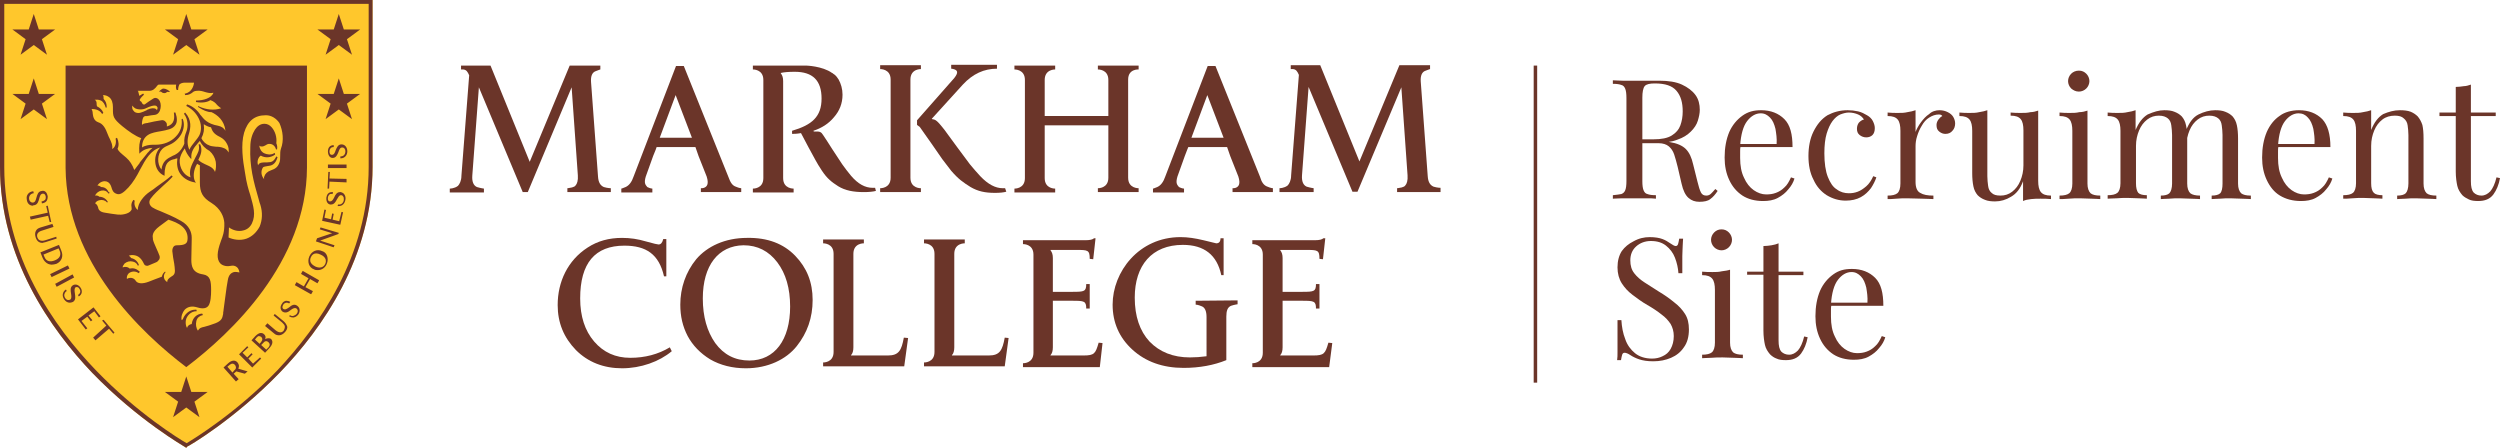 <?xml version="1.0" encoding="utf-8"?>
<!-- Generator: Adobe Illustrator 29.8.2, SVG Export Plug-In . SVG Version: 9.03 Build 0)  -->
<svg version="1.0" id="Layer_2_00000155837391929135849940000013470763539009626274_"
	 xmlns="http://www.w3.org/2000/svg" xmlns:xlink="http://www.w3.org/1999/xlink" x="0px" y="0px" viewBox="0 0 644.2 115.4"
	 style="enable-background:new 0 0 644.2 115.4;" xml:space="preserve">
<style type="text/css">
	.st0{fill:#FFC72C;}
	.st1{fill:#6B3529;}
	.st2{enable-background:new    ;}
</style>
<g id="DISEÑO">
	<g>
		<path class="st0" d="M48,115.4l-0.3-0.2c-0.1-0.1-12.1-6.9-23.9-19.1C13,84.8,0,66.4,0,43V0h96v43c0,23.3-13,41.7-23.9,53
			c-11.8,12.2-23.7,19.1-23.9,19.1L48,115.4L48,115.4z"/>
		<path class="st1" d="M259,48.5c-0.2,0-0.4,0-0.6,0c-1.9,0-3.8-1-5.8-3.1c-1-1.1-1.9-2.1-2.7-3.1l-3.2-4.3
			c-1.4-1.9-2.5-3.4-3.3-4.5c-0.8-1-1.9-2.5-2.7-2.7h0c-0.2,0-0.3-0.1-0.5-0.1l-0.1-0.1l8-8.8c2.6-2.8,5.5-4.1,8.8-4.1v-1h-11.8v1
			c0,0,0.3,0,0.6,0.1c1.1,0.3,1.3,0.9,0.2,2.3L236.3,31v1.2c0,0,0.6,0.4,0.7,0.5c0.8,1.1,1.8,2.6,3.1,4.4l2.7,3.9
			c0.6,0.8,1.4,1.8,2.3,3c1.9,2.2,3.1,3,5,4.2c1.9,1.1,3.7,1.5,6.3,1.5c1.2,0,2.2-0.1,2.9-0.3L259,48.5L259,48.5z"/>
		<path class="st1" d="M326.6,48.1c0.9,0.4,1.4,0.4,1.4,0.4v1h-10.4v-1c0.5,0,0.3,0,0.8-0.1c0.8-0.3,1.3-1,0.7-2.9l-2.1-5.3
			c-0.2-0.6-0.8-2.3-0.8-2.3h-10c0,0-0.5,1.2-0.9,2.3l-1.9,5.3c-0.5,1.7-0.1,2.1,0.4,2.7c0.8,0.4,1.3,0.4,1.3,0.4v1h-8v-1
			c0,0,0.2,0,1.1-0.4c0.9-0.4,1.6-1.3,2.1-2.8l10.9-28.4h2l11.5,28.6C325.1,47,325.7,47.8,326.6,48.1L326.6,48.1z M311.1,24.5
			l-4.1,11h8.3L311.1,24.5z"/>
		<path class="st1" d="M189.6,48.1c0.9,0.4,1.4,0.4,1.4,0.4v1h-10.4v-1c0.5,0,0.3,0,0.8-0.1c0.8-0.3,1.3-1,0.7-2.9l-2.1-5.3
			c-0.2-0.6-0.8-2.3-0.8-2.3h-10c0,0-0.4,1.2-0.9,2.3l-1.9,5.3c-0.5,1.7-0.1,2.1,0.4,2.7c0.8,0.4,1.3,0.4,1.3,0.4v1h-8v-1
			c0,0,0.2,0,1.1-0.4c0.9-0.4,1.6-1.3,2.1-2.8l10.9-28.4h2l11.5,28.6C188.2,47,188.7,47.8,189.6,48.1L189.6,48.1z M174.1,24.5
			l-4.1,11h8.3L174.1,24.5L174.1,24.5z"/>
		<path class="st1" d="M371.2,49.5h-11.2v-1c0,0,0.3,0,1.2-0.2c0.4-0.1,0.8-0.3,0.9-0.5c0.4-0.4,0.7-1.3,0.6-2.6l-1.6-22.7
			l-11.3,26.9h-1.3l-11.3-27l-1.7,22.8c-0.1,1.5,0.3,2.5,1.2,2.9c1,0.3,1.8,0.4,1.8,0.4v1h-8.8v-1c0,0,1.2,0,2.1-0.7
			c0.4-0.4,0.9-1.3,0.9-2.6l2-25.9c-0.4-0.9-0.7-1.4-1.5-1.5c-0.4,0-0.6,0-0.6,0v-1h7.6l10.1,24.8l10.3-24.8h7.9v1
			c0,0-0.1,0-1.1,0.4c-1,0.3-1.4,1.3-1.3,2.8l1.8,24.4c0.1,1.5,0.6,2.3,1.5,2.7c1,0.3,1.8,0.3,1.8,0.3L371.2,49.5L371.2,49.5z"/>
		<rect x="395.2" y="16.9" class="st1" width="0.9" height="81.7"/>
		<path class="st1" d="M157.4,49.5h-11.2v-1c0,0,0.3,0,1.2-0.2c0.4-0.1,0.8-0.3,0.9-0.5c0.4-0.4,0.7-1.3,0.6-2.6l-1.6-22.7L136,49.5
			h-1.3l-11.3-27l-1.7,22.8c-0.1,1.5,0.3,2.5,1.2,2.9c1,0.3,1.8,0.4,1.8,0.4v1h-8.8v-1c0,0,1.2,0,2.1-0.7c0.4-0.4,0.9-1.3,0.9-2.6
			l2-25.9c-0.4-0.9-0.7-1.4-1.5-1.5c-0.4,0-0.6,0-0.6,0v-1h7.6l10.1,24.8l10.3-24.8h7.9v1c0,0-0.1,0-1.1,0.4c-1,0.3-1.4,1.3-1.3,2.8
			l1.8,24.4c0.1,1.5,0.6,2.3,1.5,2.7c1,0.3,1.8,0.3,1.8,0.3L157.4,49.5L157.4,49.5z"/>
		<path class="st1" d="M234.6,20.5c0-2.8,2.7-2.7,2.7-2.7v-1h-10.5v1c0,0,2.7-0.1,2.7,2.7v25.3c0,2.8-2.7,2.7-2.7,2.7v1h10.5v-1
			c0,0-2.7,0.1-2.7-2.7V20.5z"/>
		<path class="st1" d="M225.5,48.4c-0.2,0-0.5,0-0.6,0c-2,0-3.8-1-5.6-3.1c-0.9-1.1-1.6-2-2.3-3l-2.5-3.8c-1-1.6-1.8-2.8-2.4-3.7
			c-0.5-0.8-0.8-1-2.4-0.9l-0.1-0.2c2.1-0.7,3.9-1.8,5.3-3.5c1.4-1.6,2.2-3.5,2.2-5.8c0-1.5-0.4-2.8-1-3.9c0,0,0,0,0,0
			c-0.3-0.5-0.7-1-1.1-1.3c-0.1-0.1-0.2-0.1-0.3-0.2c-0.1-0.1-0.2-0.2-0.3-0.2c-2.5-1.8-6.7-1.9-6.7-1.9H194v1c0,0,2.7-0.1,2.7,2.7
			v25.3c0,2.8-2.7,2.7-2.7,2.7v1h10.5v-1c0,0-2.7,0.1-2.7-2.7V25.1l0,0v-4.2c0-0.9-0.2-1.5-0.6-2v-0.1c0.8-0.2,2-0.3,3.6-0.3
			c4.6,0,6.9,2.2,6.9,6.9s-2.5,6.8-7.6,8.3v0.8c0.4,0,1.2,0,2.3-0.2c0.5,0.9,1.1,2.1,1.9,3.6l1.8,3.3c0.4,0.8,1,1.7,1.7,2.8
			c1.4,2.1,2.5,2.9,4.2,4c1.8,1.1,3.9,1.5,6.6,1.5c1.3,0,2.3-0.1,3.1-0.3L225.5,48.4L225.5,48.4z"/>
		<path class="st1" d="M293.4,17.9v-1h-10.5v1c0,0,2.7-0.1,2.7,2.7v9.3h-16.4v-9.3c0-2.8,2.7-2.7,2.7-2.7v-1h-10.5v1
			c0,0,2.7-0.1,2.7,2.7v25.3c0,2.8-2.7,2.7-2.7,2.7v1h10.5v-1c0,0-2.7,0.1-2.7-2.7V32.3h16.4v13.5c0,2.8-2.7,2.7-2.7,2.7v1h10.5v-1
			c0,0-2.7,0.1-2.7-2.7V20.5C290.7,17.7,293.4,17.9,293.4,17.9z"/>
		<g>
			<path class="st1" d="M160.3,94.9c-4.8,0-8.8-1.6-11.9-4.7c-3.1-3.2-4.7-7-4.7-11.6c0-6,2.6-11.5,7.7-14.8
				c2.6-1.7,5.5-2.5,8.9-2.5c2.1,0,4.1,0.3,6.1,0.9c2.1,0.6,3.1,0.8,3.3,0.8c0.6,0,1-0.5,1.2-1.4h0.8v9.6h-0.6
				c-1.3-5.7-4.6-7.9-10.2-7.9c-7.6,0-11.4,4.5-11.4,13.6c0,4.6,1.2,8.3,3.6,11.1c2.4,2.8,5.5,4.2,9.3,4.2s7.2-0.9,10.2-2.7l0.5,1
				C169.9,93.2,165.1,94.9,160.3,94.9L160.3,94.9z"/>
			<path class="st1" d="M204.9,65.9c3,3.1,4.5,6.8,4.5,11.4s-1.4,8.5-4.1,11.9c-2.7,3.4-7.4,5.7-13.1,5.7c-3.5,0-6.6-0.8-9.2-2.3
				c-2.6-1.6-4.5-3.6-5.8-6c-1.3-2.5-1.9-5.1-1.9-8.1c0-4.3,1.4-8.4,4.1-11.7c2.8-3.3,7.4-5.5,13.1-5.5
				C197.8,61.2,201.9,62.8,204.9,65.9z M181.1,76.9c0,4.7,1.1,8.5,3.2,11.5c2.2,3,5.1,4.5,8.8,4.5c6.5,0,10.5-5.3,10.5-13.9
				c0-4.7-1.1-8.5-3.3-11.4c-2.2-2.9-5.1-4.4-8.7-4.4C185.1,63.3,181.1,68.4,181.1,76.9L181.1,76.9z"/>
			<path class="st1" d="M318.9,77.4v1c0,0-0.8,0.1-1.7,0.4c-0.9,0.4-1.2,1.3-1.2,2.8v11.2c-3.2,1.3-6.9,2-11,2
				c-5.4,0-9.8-1.6-13.2-4.7c-3.4-3.1-5.1-7-5.1-11.6c0-8.4,6.7-17.4,17.5-17.4c1.9,0,3.8,0.3,5.9,0.8c2.1,0.5,3.2,0.8,3.3,0.8
				c0.7,0,1.1-0.4,1.1-1.3h0.8v9.5h-0.6c-1.1-5.2-4.4-7.8-9.9-7.8c-8,0-12.4,5.3-12.4,13.6c0,4.8,1.3,8.6,3.8,11.3
				c2.6,2.7,6.1,4.1,10.4,4.1c1.4,0,2.8-0.1,4.3-0.3V81.7c0-1.5-0.4-2.5-1.3-2.8c-0.9-0.4-1.5-0.4-1.5-0.4v-1L318.9,77.4L318.9,77.4
				z"/>
			<path class="st1" d="M258.9,87c-0.6,3.3-1.3,4.6-4.1,4.6h-9.5v-0.1c0.4-0.4,0.6-1.1,0.6-2v0c0-5,0-22.1,0-24.1
				c0-2.8,2.7-2.7,2.7-2.7v-1h-10.5v1c0,0,2.7-0.1,2.7,2.7v25.3c0,2.8-2.7,2.7-2.7,2.7v1h20.8l1-7.3L258.9,87L258.9,87z"/>
			<path class="st1" d="M232.9,87c-0.6,3.3-1.3,4.6-4.1,4.6h-9.5v-0.1c0.4-0.4,0.6-1.1,0.6-2v0c0-5,0-22.1,0-24.1
				c0-2.8,2.7-2.7,2.7-2.7v-1h-10.5v1c0,0,2.7-0.1,2.7,2.7v25.3c0,2.8-2.7,2.7-2.7,2.7v1H233l1-7.3L232.9,87L232.9,87z"/>
			<path class="st1" d="M284.1,88.4l-1-0.1c-0.8,2.8-1.1,3.3-3.9,3.3h-8.5v-0.1c0.4-0.4,0.6-1.1,0.6-2v-12h5.1c3,0,3.5,0.1,3.5,2
				h0.9v-6.3h-0.9c0,1.9-0.5,2-3.5,2h-5.1v-8.7c0-0.9-0.2-1.5-0.6-2v-0.1h6.6c3,0,3.5,0,3.5,2.3l0.9,0.1l0.6-5.4h-0.4
				c-0.3,0.3-1,0.5-2.2,0.5h-16.1v1c0,0,2.7-0.1,2.7,2.7v25.3c0,2.8-2.7,2.7-2.7,2.7v1h19.8L284.1,88.4L284.1,88.4z"/>
			<path class="st1" d="M343.3,88.4l-1-0.1c-0.8,2.8-1.1,3.3-3.9,3.3h-8.5v-0.1c0.4-0.4,0.6-1.1,0.6-2v-12h5.1c3,0,3.5,0.1,3.5,2
				h0.9v-6.3h-0.9c0,1.9-0.5,2-3.5,2h-5.1v-8.7c0-0.9-0.2-1.5-0.6-2v-0.1h6.6c3,0,3.5,0,3.5,2.3l0.9,0.1l0.6-5.4H341
				c-0.3,0.3-1,0.5-2.2,0.5h-16.1v1c0,0,2.7-0.1,2.7,2.7v25.3c0,2.8-2.7,2.7-2.7,2.7v1h19.8L343.3,88.4L343.3,88.4z"/>
		</g>
		<path class="st1" d="M48,115.4l-0.3-0.2c-0.1-0.1-12.1-6.9-23.9-19.1C13,84.8,0,66.4,0,43V0h96v43c0,23.3-13,41.7-23.9,53
			c-11.8,12.2-23.7,19.1-23.9,19.1L48,115.4L48,115.4z M1.1,1.1v42c0,23,12.8,41.1,23.6,52.3c10.7,11.1,21.6,17.8,23.4,18.8
			c1.8-1.1,12.7-7.7,23.4-18.8C82.1,84.1,95,66,95,43v-42H1.1z M46.7,7.6h-4.2l3.4,2.5l-1.3,4l3.4-2.5l3.4,2.5l-1.3-4l3.4-2.5h-4.2
			l-1.3-4L46.7,7.6L46.7,7.6z M7.4,7.6H3.2l3.4,2.5l-1.3,4l3.4-2.5l3.4,2.5l-1.3-4l3.4-2.5H10l-1.3-4L7.4,7.6L7.4,7.6z M7.4,24.2
			H3.2l3.4,2.5l-1.3,4l3.4-2.5l3.4,2.5l-1.3-4l3.4-2.5H10l-1.3-4L7.4,24.2L7.4,24.2z M87.3,3.6l-1.3,4h-4.2l3.4,2.5l-1.3,4l3.4-2.5
			l3.4,2.5l-1.3-4l3.4-2.5h-4.2L87.3,3.6L87.3,3.6z M87.3,20.2l-1.3,4h-4.2l3.4,2.5l-1.3,4l3.4-2.5l3.4,2.5l-1.3-4l3.4-2.5h-4.2
			L87.3,20.2L87.3,20.2z M61.2,93.4c-0.6-0.7-1.5-0.6-2.4,0.2l-1.2,1.1l0,0l3.2,3.6l0,0l0.7-0.6l-1.3-1.4l0.7-0.6l2.2,0.6h0l0.7-0.6
			L61.4,95C61.7,94.4,61.6,93.9,61.2,93.4L61.2,93.4z M60.8,94.7c0,0.2-0.1,0.5-0.4,0.7L59.9,96l-1.3-1.5l0.6-0.5
			c0.5-0.4,1-0.4,1.4,0.1C60.7,94.2,60.8,94.5,60.8,94.7L60.8,94.7z M65.2,93.7L64,92.4l1.1-1.1l0,0L64.8,91l-1.1,1.1l-1.2-1.2
			l1.5-1.4l0,0l-0.3-0.3l-2.1,2.1l0,0l3.4,3.4l0,0l2.3-2.3l0,0l-0.3-0.3L65.2,93.7L65.2,93.7z M68.3,87.4c0.3-0.6,0-1.1-0.3-1.3
			c-0.2-0.2-0.5-0.3-0.7-0.3c0,0,0,0-0.1,0c-0.4,0-0.9,0.3-1.4,0.8l-1,1.1l0,0l3.5,3.2l0,0l1.2-1.3c0.8-0.9,0.9-1.7,0.3-2.3
			C69.4,87.1,68.8,87.1,68.3,87.4L68.3,87.4z M69.2,89.5l-0.6,0.6l-1.3-1.2l0.6-0.6c0.4-0.5,0.9-0.5,1.3-0.1
			C69.6,88.6,69.6,89,69.2,89.5L69.2,89.5z M65.7,87.5l0.4-0.5c0.2-0.2,0.4-0.4,0.6-0.4c0.2,0,0.4,0.1,0.6,0.2
			c0.4,0.4,0.4,0.8,0,1.3l-0.4,0.5L65.7,87.5L65.7,87.5z M73,82.7l-2.2-1.8l0,0l-0.3,0.4l2.2,1.8c0.4,0.4,0.7,0.7,0.7,1.1
			c0,0.4-0.2,0.8-0.3,1c-0.5,0.6-1.2,0.6-2.1-0.1l-2.1-1.8l0,0L68.3,84l0,0l2.3,1.9c0.4,0.4,0.9,0.5,1.3,0.5c0.5,0,1.1-0.3,1.6-0.9
			c0.4-0.5,0.6-0.9,0.5-1.4C73.8,83.6,73.5,83.1,73,82.7L73,82.7z M76.6,78.8c-0.8-0.6-1.5-0.1-2.1,0.4c-0.6,0.4-1,0.7-1.5,0.4
			c-0.3-0.2-0.3-0.6,0-1.1c0.2-0.3,0.4-0.4,0.7-0.5c0.3,0,0.5,0,0.8,0.2l0,0l0.3-0.4l0,0c-0.3-0.2-0.7-0.3-1.1-0.3
			c-0.4,0.1-0.8,0.3-1,0.7c-0.6,0.8-0.5,1.6,0.1,2.1c0.8,0.5,1.5,0.1,2.1-0.4c0.5-0.4,1.1-0.7,1.5-0.4c0.3,0.2,0.5,0.7,0.1,1.3
			c-0.2,0.3-0.6,0.5-0.9,0.6c-0.3,0.1-0.6,0-0.9-0.2l0,0l-0.2,0.3l0,0l0,0c0.3,0.2,0.6,0.3,1,0.3c0.1,0,0.2,0,0.2,0
			c0.5-0.1,0.9-0.4,1.2-0.8C77.4,80.2,77.3,79.3,76.6,78.8L76.6,78.8z M78,69.8l-0.4,0.7l0,0.1l1.9,1.1l-1.2,2.1l-1.9-1.1L76,73.4
			l0,0.1l4.1,2.3l0.1,0l0.4-0.7l0-0.1L78.7,74l1.2-2.1l1.9,1.1l0.4-0.7l0-0.1L78,69.8L78,69.8z M83,64.7c-1.3-0.6-2.7,0-3.3,1.4
			c-0.3,0.7-0.3,1.4-0.1,2c0.2,0.6,0.7,1.1,1.3,1.3c0.3,0.2,0.7,0.2,1,0.2c1,0,1.9-0.6,2.3-1.6c0.3-0.7,0.3-1.4,0.1-2
			C84.1,65.4,83.7,64.9,83,64.7L83,64.7z M81.5,65.3c0.3,0,0.7,0.1,1.1,0.3c0.7,0.3,1.1,0.7,1.3,1.2c0.1,0.4,0.1,0.8-0.1,1.2
			c-0.4,0.9-1.4,1.2-2.5,0.7c-0.6-0.3-1.1-0.7-1.3-1.2c-0.1-0.4-0.1-0.8,0.1-1.2C80.4,65.6,80.9,65.3,81.5,65.3z M82.6,58.6
			l-0.2,0.5l3.2,1l-3.9,1.3h0l-0.3,0.8l0,0l4.5,1.5l0.1,0l0.2-0.5l-3.7-1.2l4.7-1.7h0l0.1-0.3L82.6,58.6L82.6,58.6L82.6,58.6z
			 M87.4,57l-1.7-0.4l0.3-1.5v0L85.6,55l-0.3,1.5l-1.7-0.4l0.4-2v0L83.6,54L83,56.9v0l4.6,1h0.1l0.7-3.2v0L88,54.6L87.4,57L87.4,57z
			 M87.8,49.5c-0.1,0-0.1,0-0.2,0c-0.8,0-1.2,0.7-1.5,1.4c-0.3,0.6-0.6,1-1,1c0,0-0.1,0-0.1,0c-0.4,0-0.6-0.4-0.5-1
			c0-0.3,0.2-0.5,0.3-0.7c0.2-0.2,0.5-0.3,0.8-0.2h0.1l0.1-0.5h-0.1c-0.1,0-0.2,0-0.2,0c-0.9,0-1.3,0.7-1.4,1.4
			c-0.1,1,0.3,1.7,1,1.8c0.1,0,0.1,0,0.2,0c0.8,0,1.2-0.7,1.5-1.3c0.3-0.5,0.6-1.1,1-1.1c0,0,0.1,0,0.1,0c0.2,0,0.4,0.1,0.5,0.3
			c0.2,0.2,0.2,0.5,0.2,0.9c-0.1,0.8-0.7,1.3-1.4,1.2h-0.1L87,53.1h0.1c0.1,0,0.2,0,0.2,0c0.9,0,1.5-0.6,1.7-1.6
			c0.1-0.5,0-1-0.2-1.3C88.6,49.8,88.2,49.6,87.8,49.5L87.8,49.5z M85,44.3l-0.4,0l-0.2,4.3v0l0.4,0l0.1-1.8l4.4,0.2l0-0.9L84.9,46
			L85,44.3L85,44.3z M84.5,43.3h4.8v-0.9h-4.8V43.3z M85.7,40.7c0.9,0,1.2-0.8,1.5-1.5c0.2-0.6,0.4-1.2,1-1.2c0.4,0,0.8,0.3,0.8,1
			c0,0.8-0.5,1.3-1.2,1.3h-0.1v0.5h0.1c1,0,1.7-0.8,1.7-1.8s-0.6-1.8-1.5-1.8c-0.9,0-1.2,0.8-1.5,1.5c-0.2,0.6-0.4,1.2-1,1.2
			c-0.4,0-0.6-0.3-0.6-0.9c0-0.5,0.3-1.1,1-1.1H86v-0.5h0c-1.1,0-1.5,0.8-1.5,1.6C84.5,40,85,40.7,85.7,40.7L85.7,40.7z M8.7,52.9
			c1-0.1,1.2-1,1.4-1.7c0.2-0.7,0.3-1.2,0.9-1.3c0,0,0.1,0,0.1,0c0.4,0,0.6,0.3,0.7,0.8c0,0.3,0,0.6-0.2,0.8
			c-0.2,0.2-0.4,0.3-0.8,0.4h-0.1l0.1,0.5h0.1c0.4-0.1,0.8-0.2,1.1-0.6c0.2-0.3,0.3-0.7,0.3-1.2c-0.1-0.5-0.3-1-0.6-1.2
			c-0.2-0.2-0.6-0.3-0.9-0.2c-1,0.1-1.2,1-1.4,1.7c-0.2,0.7-0.3,1.2-0.9,1.3c0,0-0.1,0-0.1,0c-0.4,0-0.8-0.3-0.9-0.9
			c-0.1-0.8,0.4-1.4,1.1-1.5h0.1l-0.1-0.5H8.4c-0.5,0.1-0.9,0.3-1.2,0.7c-0.3,0.4-0.4,0.8-0.3,1.4c0.1,1,0.7,1.6,1.6,1.6
			C8.5,52.9,8.6,52.9,8.7,52.9L8.7,52.9z M12.8,57.2L12.8,57.2l0.4,0l-0.9-4.2v0l-0.4,0.1l0.4,1.7l-4.5,1H7.7l0.2,0.8v0l4.5-1
			L12.8,57.2z M11.7,62.4l2.8-0.9l0.1,0L14.5,61l-2.8,0.9c-0.6,0.2-1.1,0.2-1.5,0c-0.4-0.2-0.5-0.6-0.6-0.8
			c-0.2-0.8,0.2-1.4,1.3-1.7l2.8-0.9l0.1,0l-0.3-0.8l-3,0.9c-0.7,0.2-1.1,0.5-1.3,1c-0.2,0.4-0.2,1,0,1.6c0.2,0.6,0.5,1,0.9,1.2
			c0.2,0.1,0.5,0.2,0.8,0.2C11.1,62.5,11.4,62.5,11.7,62.4L11.7,62.4z M14.5,68c1.4-0.6,1.9-2,1.3-3.4l-0.6-1.5l0,0L10.5,65l-0.1,0
			l0.6,1.5c0.3,0.7,0.8,1.2,1.4,1.5c0.3,0.1,0.6,0.2,0.9,0.2C13.7,68.2,14.1,68.1,14.5,68L14.5,68z M14.1,67.1
			c-1.2,0.5-2.2,0.2-2.6-0.8l-0.3-0.7l3.9-1.6l0.3,0.7C15.8,65.7,15.4,66.6,14.1,67.1L14.1,67.1z M17.9,69.2l-0.4-0.8L13,70.6
			l-0.1,0l0.4,0.8L17.9,69.2L17.9,69.2z M19.1,71.5l-0.4-0.8l-4.4,2.4l-0.1,0l0.4,0.8L19.1,71.5L19.1,71.5L19.1,71.5z M20.5,74.5
			c0.3,0.4,0.3,1.1-0.4,1.5l0,0l0.2,0.4l0,0c1-0.6,0.9-1.6,0.5-2.2c-0.5-0.8-1.3-1.1-2-0.7c-0.8,0.5-0.6,1.4-0.5,2.1
			c0.1,0.7,0.2,1.3-0.2,1.6c-0.4,0.2-0.9,0.2-1.3-0.4c-0.2-0.3-0.3-0.7-0.2-1c0.1-0.3,0.3-0.7,0.6-0.8l0,0l-0.2-0.4l0,0
			c-0.5,0.3-0.7,0.7-0.8,1.1c-0.1,0.4,0,0.9,0.3,1.4c0.4,0.6,0.9,0.9,1.5,0.9c0.3,0,0.5-0.1,0.8-0.2c0.8-0.5,0.6-1.4,0.5-2.2
			c-0.1-0.7-0.2-1.2,0.2-1.6C19.9,73.9,20.3,74,20.5,74.5L20.5,74.5z M24.3,80.2l1.2,1.6l0,0l0.4-0.3l-1.8-2.3l0,0l-4,3.1l0,0l2,2.6
			l0,0l0.4-0.3L21,82.7l1.5-1.1l0.9,1.2l0,0l0.4-0.3l-1-1.2L24.3,80.2L24.3,80.2z M26.7,82.4L26.7,82.4l-0.4,0.2l1.1,1.3L24,87l0,0
			l0.6,0.7l3.5-3l1.1,1.3l0.3-0.3L26.7,82.4L26.7,82.4z M46.7,101h-4.2l3.4,2.5l-1.3,4L48,105l3.4,2.5l-1.3-4l3.4-2.5h-4.2l-1.3-4
			L46.7,101L46.7,101z M16.9,16.9v26.4C17.1,67.6,36.5,85.9,48,94.6C59.5,85.9,79,67.6,79.1,43.2V16.9H16.9z M58.9,39.3
			c-0.3-0.6-0.7-1-1.4-1.2c-0.5-0.2-1.2-0.3-1.9-0.3c-0.6-0.1-1.2-0.1-1.6-0.3c-0.9-0.3-1.7-1-2.1-1.9c0.6-1.1,0.8-2.3,0.6-3.6
			c0.7,0.5,1.6,0.8,1.9,0.8l0,0.1c0.3,0.8,0.6,1.6,2.3,2.4c0.8,0.4,1.4,1,1.8,1.8C58.9,37.8,59,38.6,58.9,39.3L58.9,39.3z
			 M51.6,37.2L51.6,37.2l-0.4,0l0,0.1c0.3,1.3-0.2,2.1-0.8,3.2c-0.1,0.2-0.2,0.4-0.3,0.6c-0.7,1.4-1.5,2.8-1,4.6
			c-1.7-0.5-2.9-2.4-2.8-4.5c0.1-1,0.6-1.9,1.2-2.8l0.1-0.1c0,0,0,0,0-0.1c0.3,1,0.8,1.8,1.4,2.5l0.3,0.3l0-0.4
			C49.2,39.1,50,38,50.9,37l0,0c0.1-0.2,0.4-0.4,0.6-0.7c0.5,1.1,1.4,2,2.5,2.6c0.8,0.7,1.4,1.7,1.6,2.8c0.1,0.9,0.1,1.8-0.2,2.6
			c-0.2-0.6-0.7-1.1-1.5-1.5c-1.8-0.8-2.3-1.1-2.8-1.6C51.6,40.1,52.3,38.9,51.6,37.2z M35.5,23.4C35.5,23.4,35.6,23.4,35.5,23.4
			l3,0c0.9,0,1.5-0.6,2-1.3l0.1-0.1c0.1-0.2,0.3-0.2,0.5-0.2c0.9,0,2.9,0,4.3,0c-0.1,0.5-0.1,1,0.1,1.3l0,0.1l0.4,0v-0.1
			c0-0.5,0.2-1.1,0.3-1.3c0.3-0.3,0.8-0.5,1.4-0.5H50c-0.1,0.9-0.6,2.4-2.2,2.8l-0.2,0l0.1,0.4h0.1c0.8,0,1.4-0.3,2.1-0.9
			c0.2-0.1,0.5-0.2,0.8-0.2c0.8-0.1,1.5,0.1,2.1,0.3h0c0.7,0.2,1.4,0.4,2.2,0.2c-0.5,1.4-2.6,2-4.4,2h-0.1l0,0.4l0.1,0
			c1.5,0.3,3,0,3.6-0.5c0.9,0.3,1.4,0.8,1.7,1.2v0c0.1,0.1,0.2,0.2,0.2,0.2c0,0,0.1,0.1,0.1,0.1l0,0c0.2,0.2,0.5,0.4,0.8,0.6
			c-1.8,0.6-3.9,0.4-5.8-0.5l-0.1-0.1L51,27.5l0.1,0.1c1.2,0.8,2.3,1.3,3.4,1.3c1.5,0.7,3.3,2.1,3.6,4.8c-0.4-0.7-1-1.1-1.9-1.3
			c-2.9-0.5-3.8-1.9-4.3-2.5l0,0c-0.1-0.1-0.1-0.2-0.2-0.2c-0.8-1.3-2.1-2.4-3.5-2.8L48,27.3c1.4,0.7,2.5,1.8,3.2,3.2
			c0.7,1.4,0.8,3,0.2,4.3c-0.3,0.6-0.8,1.2-1.2,1.7c-0.5,0.7-1.1,1.3-1.4,2.1c-0.6-1.3-0.6-2.6-0.1-4.2c0.4-1.4,0.8-3.4-1-5.4
			l-0.3,0.3c1.2,1.6,1,3.5,0.7,4.4c-0.5,1.3-0.7,2-0.6,3.3c0,0.1-0.8,2-2.1,2.7c-0.3,0.2-0.5,0.3-0.8,0.4h0c-1.6,0.8-2.7,1.4-3,3.6
			c-1.2-1.5-1.1-4,0.2-5.3c0.5-0.5,1.2-0.8,1.9-1.1c1.2-0.5,2.3-1.5,3-2.7c0.7-1.3,0.9-2.7,0.4-3.9l0-0.1l-0.3,0.1l0,0.1
			c0.2,1.6-0.3,3.2-1.5,4.4c-1.2,1.3-3.1,2.1-5.2,2.1c-0.2,0-0.3,0-0.5,0c-0.1,0-0.2,0-0.3,0c-0.8,0-2,0.2-2.7,0.7
			c0-1.5,0.5-2.5,1.5-3.2c0.9-0.6,2.2-0.8,3.4-1c1.5-0.3,3-0.5,3.7-1.6c0.5-0.7,0.5-1.8,0-3.2L44.8,29c0.2,1.5,0.2,3-1.8,3.6l0-0.5
			c0-0.4-0.2-0.6-0.5-0.9c-0.3-0.2-0.6-0.3-1-0.2c-1.3,0.2-2.3,0.4-3.1,0.6c-0.1,0-0.2,0-0.3,0.1l-0.2,0c-0.7,0.1-1.1,0.2-1.3,0.5
			c-0.1-0.5,0.1-1.5,0.3-1.9c0.1-0.2,0.4-0.4,0.6-0.4c0.2,0,0.2,0,0.1,0l0.3,0c0.6-0.1,1.6-0.3,2-0.3c0.8-0.1,1.2-0.8,1.3-1.1
			c0.3-0.8,0.3-1.7,0-2.4c-0.2-0.4-0.5-0.7-0.8-0.8c-0.3-0.1-0.6-0.1-0.9,0.1c-0.5,0.3-2,1.3-2.2,1.5c-0.2,0.1-0.5,0-0.6-0.2
			l-0.3-0.5C36,26,36,25.8,36,25.7c0.2-0.5,1.1-1.3,1.1-1.3l-0.2-0.3l-1,0.6l-0.3-1.2C35.5,23.5,35.5,23.5,35.5,23.4L35.5,23.4z
			 M34.1,27.2c0.2,0.3,0.4,0.5,0.7,0.7c0.8,0.4,2,0.4,2.8,0c1-0.5,2.2-0.9,2.7-0.6c0.1,0.1,0.2,0.2,0.3,0.4c0,0.1,0,0.5-0.2,0.7
			c0-0.1-0.1-0.2-0.2-0.3c-0.4-0.3-1.3-0.3-2.3,0.2l-0.1,0.1c-1.3,0.6-2,0.9-2.8,0.6c-0.3-0.1-0.5-0.3-0.7-0.6
			C34.1,28.2,34,27.7,34.1,27.2L34.1,27.2z M23.6,28.1c0,0,0.1,0,0.2,0c1.5,0,2.2,0.8,2.4,1.1l0.1,0.2l0.3-0.3l0-0.1
			c-0.3-0.7-0.8-1.2-1.6-1.6c-0.1-0.2-0.1-0.5-0.1-0.7c0-0.4-0.1-0.8-0.5-1c0.3,0,0.9-0.1,1.6,0.2c0.6,0.3,1,1,1.2,1.7l0,0.1l0.3,0
			v-0.1c0-0.8-0.2-1.5-0.8-2.1c0-0.5,0-0.8-0.2-1l0,0c0.7,0,1.2,0.2,1.7,0.6c0.6,0.5,0.9,1.4,0.9,2.5c0,0.1,0,0.2,0,0.4
			c0,2,0,2.5,2.4,4.5c1.6,1.3,3.4,2.6,4.9,3.1c-0.5,0.9-0.6,2.2-0.5,3.7l0,0.3l0.2-0.2c0.9-0.9,2-1.2,3.2-1.3c-0.3,0.3-0.7,0.6-1,1
			c-0.2,0.2-0.4,0.4-0.6,0.7c-0.5,0.6-1.2,1.5-1.7,2.1l0,0.1c-0.6,0.7-1.1,1.5-1.4,1.8c-0.5-1.4-1.2-2.4-2-3.1l-0.1-0.1
			c-1.4-1.2-2-1.6-2.2-2.3c0.4-0.8,0.3-1.8-0.1-2.7l-0.1-0.1l-0.3,0.2l0,0.1c0.2,0.9,0,2.1-0.9,2.6c0.2-0.9-0.2-1.7-0.6-2.6l0,0
			c-0.2-0.4-0.4-0.8-0.5-1.1c-0.6-1.6-1.2-2.8-2.5-3.2c-1.1-0.4-1.3-1.4-1.4-2.2C23.9,28.7,23.7,28.3,23.6,28.1L23.6,28.1z
			 M44.4,64.7c0.1,1,0.3,2.3,0.5,3.3l0,0c0,0.3,0.1,0.6,0.1,0.8c0.2,1.6,0,2-0.9,2.5c-0.6,0.4-1,0.8-1,1.2c0,0.1,0,0.2,0,0.2
			c-0.3-0.2-0.5-0.4-0.7-0.7c-0.3-0.6-0.2-1.3,0.2-1.8l0.1-0.1L42.5,70l-0.1,0.1c-0.4,0.3-0.6,0.8-0.7,1.2c-1.3,0.5-2.7,1-3.4,1.3
			c-1.6,0.6-2.8,0.5-3.3-0.2c-0.4-0.7-1-0.8-1.3-0.8c0,0,0,0-0.1,0c-0.3,0-0.7,0.1-0.9,0.3c-0.1-0.6,0.1-1.1,0.5-1.5
			c0.7-0.5,1.6-0.6,2.4-0.1l0.2,0.1L36,70l-0.1-0.1c-0.8-0.7-1.6-0.9-2.5-0.7c-0.5-0.5-1.3-0.5-1.8-0.3c0-0.3,0.2-0.6,0.5-1
			c0.6-0.5,1.4-0.7,2.1-0.5c0.6,0.1,1.1,0.5,1.3,1l0,0.1l0.3-0.2v0c-0.3-0.9-1-1.6-2-1.8c-0.2-0.3-0.4-0.5-0.6-0.6
			c0.2-0.1,0.8-0.3,1.6-0.1c1.4,0.3,2,1.6,2.3,2.2c0.2,0.5,0.9,0.6,1.2,0.4l1.9-0.8c0.3-0.1,0.6-0.4,0.8-0.7c0.2-0.3,0.2-0.7,0.1-1
			c-0.2-0.6-0.5-1.2-0.8-1.9l0,0c-0.4-0.9-0.8-1.8-0.9-2.3c0-0.1,0-0.1,0-0.2l0,0c-0.1-0.7-0.3-1.7,1.7-3.2l2.3-1.7
			c1.2,0.4,2.6,0.9,3.6,1.8c1,0.9,1.5,2.1,1.3,3.5c-0.1,0.9-0.8,1.3-2.6,1.3c-0.5,0-0.8,0.1-1,0.4S44.4,64.2,44.4,64.7L44.4,64.7z
			 M60,70.2c-0.5,0.2-1.1,0.7-1.3,2c-0.4,2-0.8,5.8-1.1,7.7v0.1c-0.1,0.4-0.1,0.7-0.1,0.9c-0.2,1.2-0.5,1.8-2,2.4
			c-1.3,0.5-2.1,0.7-2.8,0.9c-0.9,0.2-1.3,0.3-1.7,1c-0.5-0.7-0.6-1.6-0.4-2.5c0.2-0.8,0.8-1.3,1.6-1.5l0.1,0l-0.2-0.4
			c-1.4,0.1-2.5,1.1-2.7,2.7c-0.5,0.1-1,0.3-1.2,1c-0.4-0.6-0.4-1.5-0.3-2c0.2-1.1,1.3-2.3,2.7-2.3h0.1l-0.1-0.4c-0.1,0-0.2,0-0.3,0
			c-1.6,0-2.8,1.3-3.2,2.5c-0.1,0-0.2,0.1-0.3,0.2c-0.2-0.9,0.2-2,0.8-2.7c0.8-0.8,1.9-1,3.2-0.6c0.6,0.2,2.2,0.6,2.9-0.4
			c0.6-0.8,0.7-2.7,0.7-4c0-2.4-0.2-3.8-2.1-4.1c-2.7-0.4-3-2.1-3-3.8c0-0.5,0.1-3.9,0.1-5.2v-0.5c0-1.3-0.6-3.1-2.8-4.3
			c-1.9-1.1-3.9-1.9-5.3-2.5c-1.1-0.4-1.8-0.8-2.1-1c-0.8-0.6-0.9-1.5-0.4-2.2c0.8-1.1,2-2.2,3.2-3.3l0,0c0.9-0.8,1.7-1.5,2.4-2.3
			l0.1-0.1l-0.3-0.3l-0.1,0.1c-1,0.9-2.3,1.8-3.7,2.8h0c-0.6,0.5-1.2,0.9-1.8,1.3c-1.5,1-3.1,2.9-3.1,4.7c-0.7-0.5-1-1.5-0.8-2.3
			l0-0.1l-0.3-0.2l-0.1,0.1c-0.5,0.7-0.5,1.3-0.4,1.8c0,0.3,0.1,0.6-0.1,0.8c-0.6,1-2.6,1.2-3.4,1.1c-1.1-0.1-2.1-0.3-3.4-0.5H27
			c-1.4-0.2-1.6-0.9-1.7-1.2c0,0,0-0.1,0-0.1c-0.1-0.3-0.3-0.9-0.8-1.1c0.2-0.4,0.6-0.7,1.1-0.8c0.7-0.2,1.5,0,1.9,0.5l0.1,0.1
			l0.2-0.2l-0.1-0.1c-0.4-0.7-1.2-1.2-2.1-1.2c-0.2-0.2-0.6-0.4-1.1-0.3c0.3-0.7,1-1.2,1.7-1.3c0.7-0.1,1.3,0.1,1.7,0.7l0.1,0.1
			l0.3-0.2L28,49.5c-0.4-0.8-1-1.3-1.9-1.3h0c-0.3-0.2-0.6-0.4-1-0.4c0.6-0.9,1.4-1.1,1.8-1.1c0,0,0.1,0,0.1,0c0.7,0,1.2,0.4,1.5,1
			c0.1,0.2,0.1,0.3,0.2,0.5l0,0c0.2,0.7,0.4,1.5,1.5,1.8c0.8,0.2,1.6-0.3,2.9-1.7c1.2-1.3,2.2-3,3-4.6c1.4-2.6,2.7-5,5.2-5.7
			c-0.9,0.9-1.4,2.3-1.3,3.7c0.1,1.6,0.9,2.9,2.2,3.5l0.2,0.1V45c0-1.5,0.3-2.6,0.9-3.2c0.5-0.5,1.1-0.7,1.7-0.8h0
			c0.2-0.1,0.5-0.2,0.7-0.2c-0.2,1.5,0,2.9,0.7,3.9c1,1.5,2.6,2.1,3.8,2.3l0.3,0.1l-0.2-0.3c-0.6-1-0.5-3,0.5-4.6
			c0.2,0.1,0.4,0.3,0.7,0.4V47c0,2.6,0.7,3.9,3,5.3c2.4,1.5,3.2,3.6,3.3,5.1c0.1,2.4-0.5,3.7-0.8,4.5l-0.1,0.3
			c-1,2.7-1.1,4.5-0.2,5.6c0.7,0.8,2,0.9,2.8,0.7c0.4-0.1,1-0.1,1.5,0.3c0.4,0.3,0.6,0.8,0.7,1.4C61.4,70.2,60.7,69.9,60,70.2
			L60,70.2z M72.4,38.3c-0.2,0.6-0.2,1.2-0.2,1.8c0,0.6,0,1.3-0.2,1.8c-0.4,1.1-1,1.6-2.2,2c-0.9,0.3-1.5,0.9-1.7,1.6
			c-0.1,0.2-0.1,0.5,0,0.7c-0.4-0.4-0.6-0.9-0.7-1.4c-0.1-0.7,0.1-1.3,0.4-1.7c0.3-0.2,0.7-0.2,1.1-0.3c1-0.1,2-0.3,2.6-2.2l0-0.1
			l-0.3-0.2c0,0-0.1,0.2-0.1,0.2c-0.2,0.4-0.5,0.8-0.8,1c-0.3,0.2-0.6,0.3-1,0.3c-0.6,0.1-1.2,0-1.8,0.1c-0.2,0-0.4,0.1-0.6,0.2
			c-0.1,0.1-0.2,0.1-0.2,0.2c0,0-0.1,0.1-0.1,0.1c0,0-0.1,0.1-0.1,0.2c-0.4-1.2,0.2-2.2,0.7-2.5c1.2,0.7,2.6,0.5,3.6-0.2l0.1-0.1
			l-0.1-0.4l-0.2,0.1c-0.8,0.5-1.9,0.3-2.5,0c-0.7-0.3-1.2-1.1-1.3-2c0.1,0.1,0.2,0.2,0.3,0.2c0.3,0.1,0.7,0.1,1.2-0.2
			c0.1,0,0.1-0.1,0.2-0.1c0.3-0.2,0.6-0.4,1.2-0.3c0.7,0.1,1.2,0.6,1.4,1.3l0,0.1l0.3,0l0-0.1c0.1-0.5,0-1-0.2-1.5
			c0.2-1.5-0.3-3.1-1.2-4.1c-0.5-0.6-1.2-0.9-1.8-0.9c0,0-0.1,0-0.1,0c-1,0-1.8,0.6-2.4,1.5c-0.7,1.1-1.2,2.6-1.2,4.5
			c-0.2,5,0.8,8.8,2.2,13.6c0.1,0.4,0.2,0.8,0.4,1.3c0.6,2,0.5,3.9-0.2,5.6c-0.8,1.5-2,2.6-3.4,3.1c-1.7,0.6-3.5,0.2-4.6-0.3l0-0.3
			c0-0.6,0.1-1.4,0.1-2.3c1.1,0.8,2.5,1.1,3.6,0.8c1-0.2,1.8-0.8,2.3-1.8c1.1-2.3,0.4-4.4-0.4-7.3l0,0c-0.5-1.5-1-3.3-1.3-5.4
			l-0.1-0.6c-0.5-2.8-1.1-7-0.2-10.1c0.9-3,2.7-4.5,5.5-4.5c0.1,0,0.2,0,0.2,0c1.3,0,2.6,0.8,3.4,2C72.9,33.7,73.2,36.2,72.4,38.3
			L72.4,38.3z M41,23.6c0.2-0.3,0.5-0.5,0.8-0.7h0c0.4-0.2,1.2,0,2,0.7l0,0c0,0-0.1,0.1-0.3,0.1c-0.4-0.1-0.5,0-0.6,0.1
			c0,0-0.1,0.1-0.1,0.1c-0.1,0-0.2,0.1-0.4,0.1c-0.2,0-0.5,0-0.8-0.3c-0.1-0.1-0.2-0.1-0.3-0.1c0,0,0,0-0.1,0
			C41.1,23.7,41,23.6,41,23.6L41,23.6z"/>
		<g>
			<g class="st2">
				<path class="st1" d="M415.8,20.7c0.6,0,1.4,0.1,2.4,0.1c1,0,1.9,0,2.9,0c1.4,0,2.7,0,3.9,0c1.2,0,2.1,0,2.6,0
					c2.3,0,4.3,0.3,5.8,1c1.5,0.7,2.7,1.6,3.5,2.7c0.8,1.1,1.1,2.4,1.1,3.8c0,0.9-0.2,1.8-0.5,2.8c-0.3,1-0.9,1.9-1.8,2.8
					c-0.9,0.9-2,1.6-3.5,2.1c-1.5,0.6-3.3,0.8-5.6,0.8h-4.2v-0.9h3.7c2,0,3.6-0.3,4.7-1c1.1-0.7,1.8-1.5,2.2-2.6s0.6-2.3,0.6-3.6
					c0-2.3-0.5-4-1.6-5.3c-1.1-1.3-2.9-1.9-5.6-1.9c-1.3,0-2.2,0.2-2.6,0.7s-0.6,1.5-0.6,3v21.5c0,1,0.1,1.8,0.3,2.3
					c0.2,0.5,0.5,0.9,1,1c0.5,0.2,1.2,0.3,2.2,0.3v0.9c-0.7-0.1-1.5-0.1-2.5-0.1c-1,0-2,0-3,0c-1.1,0-2.2,0-3.2,0
					c-1,0-1.8,0.1-2.4,0.1v-0.9c1-0.1,1.7-0.2,2.2-0.3c0.5-0.2,0.8-0.5,1-1c0.2-0.5,0.3-1.3,0.3-2.3V25.3c0-1.1-0.1-1.9-0.3-2.4
					c-0.2-0.5-0.5-0.9-1-1c-0.5-0.2-1.2-0.3-2.2-0.3V20.7z M422.7,36c1.6,0.1,2.8,0.1,3.7,0.2c0.9,0.1,1.6,0.1,2.2,0.2
					c0.6,0.1,1.1,0.1,1.6,0.2c1.9,0.3,3.3,0.9,4.2,1.8c0.9,0.9,1.5,2.2,1.9,4l1.1,4.4c0.3,1.3,0.6,2.2,0.9,2.8s0.8,0.8,1.4,0.8
					c0.5,0,0.9-0.2,1.2-0.5c0.3-0.3,0.7-0.7,1.1-1.2l0.6,0.5c-0.6,0.9-1.2,1.6-1.9,2.1c-0.6,0.5-1.6,0.7-2.8,0.7c-1.1,0-2-0.3-2.8-1
					s-1.4-1.9-1.8-3.7l-1-4.3c-0.3-1.2-0.6-2.3-0.9-3.2c-0.3-0.9-0.8-1.6-1.4-2.1c-0.6-0.5-1.5-0.8-2.6-0.8h-4.7L422.7,36z"/>
				<path class="st1" d="M453.8,28.4c2.5,0,4.5,0.8,6,2.3s2.1,3.9,2.1,7.2h-15.3l0-0.8h11.2c0.1-1.4-0.1-2.7-0.3-3.9
					c-0.3-1.2-0.7-2.2-1.4-2.9s-1.4-1.1-2.4-1.1c-1.3,0-2.5,0.7-3.5,2c-1,1.3-1.6,3.4-1.8,6.3l0.1,0.2c-0.1,0.4-0.1,0.9-0.1,1.4
					c0,0.5,0,1,0,1.6c0,2,0.3,3.7,1,5.1c0.6,1.4,1.5,2.5,2.5,3.2c1,0.7,2.1,1.1,3.2,1.1c0.9,0,1.7-0.1,2.5-0.4
					c0.8-0.3,1.5-0.7,2.2-1.4c0.7-0.6,1.2-1.5,1.7-2.6l0.9,0.3c-0.3,1-0.8,1.9-1.6,2.8c-0.7,0.9-1.6,1.6-2.7,2.2
					c-1.1,0.6-2.4,0.8-3.8,0.8c-2.1,0-3.9-0.5-5.3-1.4c-1.5-1-2.6-2.3-3.4-4c-0.8-1.7-1.2-3.6-1.2-5.8c0-2.5,0.4-4.7,1.2-6.6
					c0.8-1.8,2-3.2,3.4-4.2S451.9,28.4,453.8,28.4z"/>
				<path class="st1" d="M476.1,28.4c0.9,0,1.8,0.1,2.7,0.3s1.6,0.6,2.3,1c0.7,0.4,1.2,0.9,1.5,1.5c0.3,0.6,0.5,1.2,0.5,1.8
					c0,0.8-0.2,1.4-0.6,1.8c-0.4,0.4-1,0.6-1.6,0.6c-0.6,0-1.2-0.2-1.7-0.6c-0.5-0.4-0.7-0.9-0.7-1.6c0-0.7,0.2-1.2,0.5-1.6
					c0.4-0.4,0.8-0.7,1.3-0.8c-0.3-0.5-0.8-1-1.5-1.3c-0.7-0.3-1.5-0.5-2.4-0.5c-0.7,0-1.4,0.2-2.2,0.5c-0.7,0.3-1.4,0.9-2,1.7
					s-1.1,1.9-1.5,3.2s-0.6,3.1-0.6,5.1c0,2.5,0.3,4.6,0.9,6.1c0.6,1.5,1.3,2.6,2.3,3.2c0.9,0.7,2,1,3.1,1c0.8,0,1.5-0.1,2.3-0.4
					c0.8-0.3,1.5-0.8,2.2-1.4c0.7-0.6,1.3-1.5,1.8-2.6l0.8,0.3c-0.3,0.9-0.8,1.9-1.4,2.8c-0.7,0.9-1.5,1.7-2.6,2.3
					c-1.1,0.6-2.4,0.9-3.9,0.9c-1.8,0-3.4-0.5-4.9-1.4c-1.4-0.9-2.6-2.2-3.4-4c-0.9-1.7-1.3-3.8-1.3-6.1s0.4-4.5,1.3-6.3
					s2-3.2,3.6-4.2C472.4,28.9,474.1,28.4,476.1,28.4z"/>
				<path class="st1" d="M499.8,28.4c0.8,0,1.5,0.2,2.1,0.5s1.1,0.7,1.4,1.2c0.3,0.5,0.5,1.1,0.5,1.7c0,0.7-0.2,1.4-0.7,1.9
					c-0.4,0.5-1,0.8-1.8,0.8c-0.6,0-1.1-0.2-1.6-0.6s-0.7-0.9-0.7-1.7c0-0.5,0.2-1,0.5-1.4c0.3-0.4,0.6-0.7,1-0.9
					c-0.2-0.3-0.5-0.4-0.9-0.4c-0.9,0-1.7,0.3-2.5,0.8s-1.4,1.2-1.9,2.1c-0.5,0.8-0.9,1.7-1.2,2.7c-0.3,0.9-0.4,1.8-0.4,2.6v9.2
					c0,1.4,0.4,2.4,1.2,2.8c0.8,0.5,1.9,0.7,3.4,0.7v0.9c-0.7,0-1.6-0.1-2.8-0.1s-2.5-0.1-3.9-0.1c-1,0-2,0-2.9,0.1
					s-1.7,0.1-2.2,0.1v-0.9c1.2,0,2-0.2,2.5-0.6c0.5-0.4,0.8-1.3,0.8-2.5V33.7c0-1.3-0.2-2.3-0.7-2.9c-0.5-0.6-1.3-0.9-2.6-0.9V29
					c0.9,0.1,1.8,0.1,2.7,0.1c0.8,0,1.6,0,2.4-0.2c0.8-0.1,1.5-0.3,2.1-0.5V34c0.3-0.8,0.8-1.7,1.4-2.5s1.3-1.6,2.1-2.1
					C497.8,28.7,498.8,28.4,499.8,28.4z"/>
				<path class="st1" d="M525.2,28.5v18.1c0,1.3,0.2,2.3,0.7,2.9s1.3,0.9,2.6,0.9v0.9c-0.9-0.1-1.8-0.1-2.7-0.1
					c-0.8,0-1.6,0-2.4,0.1c-0.8,0.1-1.5,0.2-2.1,0.5v-5.1c-0.7,1.9-1.7,3.2-3.1,4c-1.3,0.8-2.7,1.2-4.1,1.2c-1,0-1.9-0.1-2.6-0.4
					c-0.8-0.3-1.4-0.7-1.9-1.2c-0.5-0.6-0.9-1.3-1.1-2.3s-0.3-2.1-0.3-3.4V33.7c0-1.3-0.2-2.3-0.7-2.9s-1.3-0.9-2.6-0.9V29
					c0.9,0.1,1.8,0.1,2.7,0.1c0.8,0,1.6,0,2.4-0.2c0.8-0.1,1.5-0.3,2.1-0.5v17c0,0.9,0.1,1.7,0.2,2.5c0.1,0.8,0.4,1.4,0.9,1.8
					c0.5,0.5,1.2,0.7,2.3,0.7c1.1,0,2.1-0.3,3-1c0.9-0.7,1.6-1.6,2.1-2.8c0.5-1.2,0.8-2.5,0.8-4v-9c0-1.3-0.2-2.3-0.7-2.9
					s-1.3-0.9-2.6-0.9V29c0.9,0.1,1.8,0.1,2.7,0.1c0.8,0,1.6,0,2.4-0.2C523.9,28.9,524.6,28.7,525.2,28.5z"/>
				<path class="st1" d="M537.9,28.5v18.8c0,1.2,0.3,2,0.8,2.5c0.5,0.4,1.3,0.6,2.5,0.6v0.9c-0.5,0-1.2-0.1-2.2-0.1s-2-0.1-3-0.1
					c-1,0-2,0-3,0.1s-1.8,0.1-2.3,0.1v-0.9c1.2,0,2-0.2,2.5-0.6c0.5-0.4,0.8-1.3,0.8-2.5V33.7c0-1.3-0.2-2.3-0.7-2.9
					s-1.3-0.9-2.6-0.9V29c0.9,0.1,1.8,0.1,2.7,0.1c0.8,0,1.6,0,2.4-0.2C536.6,28.9,537.3,28.7,537.9,28.5z M535.7,18.2
					c0.8,0,1.4,0.3,1.9,0.8c0.5,0.5,0.8,1.2,0.8,1.9s-0.3,1.4-0.8,1.9c-0.5,0.5-1.2,0.8-1.9,0.8c-0.8,0-1.4-0.3-2-0.8
					c-0.5-0.5-0.8-1.2-0.8-1.9s0.3-1.4,0.8-1.9S534.9,18.2,535.7,18.2z"/>
				<path class="st1" d="M557.7,28.4c1,0,1.9,0.1,2.6,0.4c0.8,0.3,1.4,0.7,1.9,1.2c0.5,0.6,0.9,1.3,1.1,2.3c0.2,0.9,0.3,2.1,0.3,3.4
					v11.6c0,1.2,0.3,2,0.8,2.5c0.5,0.4,1.4,0.6,2.5,0.6v0.9c-0.5,0-1.2-0.1-2.3-0.1c-1,0-2-0.1-2.9-0.1s-1.9,0-2.8,0.1
					c-0.9,0-1.6,0.1-2.1,0.1v-0.9c1,0,1.8-0.2,2.2-0.6c0.4-0.4,0.7-1.3,0.7-2.5V34.8c0-0.9-0.1-1.7-0.2-2.5s-0.4-1.4-0.9-1.8
					s-1.2-0.7-2.3-0.7c-1.1,0-2.1,0.3-3,1s-1.6,1.6-2.1,2.8c-0.5,1.2-0.8,2.5-0.8,4v9.6c0,1.2,0.2,2,0.6,2.5
					c0.4,0.4,1.2,0.6,2.2,0.6v0.9c-0.5,0-1.1-0.1-2.1-0.1c-0.9,0-1.8-0.1-2.8-0.1s-1.9,0-2.9,0.1c-1,0-1.8,0.1-2.3,0.1v-0.9
					c1.2,0,2-0.2,2.5-0.6c0.5-0.4,0.8-1.3,0.8-2.5V33.7c0-1.3-0.2-2.3-0.7-2.9c-0.5-0.6-1.3-0.9-2.6-0.9V29c0.9,0.1,1.8,0.1,2.7,0.1
					c0.8,0,1.6,0,2.4-0.2c0.8-0.1,1.5-0.3,2.1-0.5v5.1c0.8-1.9,1.8-3.2,3.1-4C555,28.8,556.3,28.4,557.7,28.4z M570.8,28.4
					c1,0,1.9,0.1,2.6,0.4c0.8,0.3,1.4,0.7,1.9,1.2c0.5,0.6,0.9,1.3,1.1,2.3c0.2,0.9,0.3,2.1,0.3,3.4v11.6c0,1.2,0.3,2,0.8,2.5
					c0.5,0.4,1.3,0.6,2.5,0.6v0.9c-0.5,0-1.2-0.1-2.3-0.1s-2-0.1-2.9-0.1s-1.9,0-2.8,0.1c-0.9,0-1.6,0.1-2.1,0.1v-0.9
					c1,0,1.8-0.2,2.2-0.6c0.4-0.4,0.6-1.3,0.6-2.5V34.8c0-0.9-0.1-1.7-0.2-2.5c-0.1-0.8-0.4-1.4-0.9-1.8s-1.2-0.7-2.3-0.7
					c-1.1,0-2.1,0.3-3,1c-0.9,0.7-1.6,1.6-2.1,2.8c-0.5,1.2-0.8,2.5-0.8,4l-0.1-4c0.8-2,1.8-3.4,3.2-4.1S569.4,28.4,570.8,28.4z"/>
				<path class="st1" d="M592.4,28.4c2.5,0,4.5,0.8,6,2.3c1.4,1.5,2.1,3.9,2.1,7.2h-15.3l0-0.8h11.2c0.1-1.4-0.1-2.7-0.3-3.9
					c-0.3-1.2-0.7-2.2-1.4-2.9c-0.6-0.7-1.4-1.1-2.4-1.1c-1.3,0-2.5,0.7-3.5,2c-1,1.3-1.6,3.4-1.8,6.3l0.1,0.2
					c-0.1,0.4-0.1,0.9-0.1,1.4c0,0.5,0,1,0,1.6c0,2,0.3,3.7,1,5.1c0.6,1.4,1.5,2.5,2.5,3.2s2.1,1.1,3.2,1.1c0.9,0,1.7-0.1,2.5-0.4
					c0.8-0.3,1.5-0.7,2.2-1.4c0.7-0.6,1.2-1.5,1.7-2.6l0.9,0.3c-0.3,1-0.8,1.9-1.6,2.8c-0.7,0.9-1.6,1.6-2.7,2.2s-2.4,0.8-3.8,0.8
					c-2.1,0-3.9-0.5-5.4-1.4s-2.6-2.3-3.4-4c-0.8-1.7-1.2-3.6-1.2-5.8c0-2.5,0.4-4.7,1.2-6.6c0.8-1.8,1.9-3.2,3.4-4.2
					C588.7,28.9,590.5,28.4,592.4,28.4z"/>
				<path class="st1" d="M618.4,28.4c1.1,0,2,0.1,2.8,0.4c0.7,0.3,1.3,0.7,1.8,1.2c0.5,0.6,0.9,1.3,1.2,2.2c0.2,0.9,0.3,2,0.3,3.5
					v11.6c0,1.2,0.3,2,0.8,2.5c0.5,0.4,1.3,0.6,2.5,0.6v0.9c-0.5,0-1.2-0.1-2.3-0.1c-1,0-2-0.1-2.9-0.1c-1,0-1.9,0-2.8,0.1
					c-0.9,0-1.6,0.1-2.1,0.1v-0.9c1,0,1.8-0.2,2.2-0.6c0.4-0.4,0.7-1.3,0.7-2.5V34.8c0-0.9-0.1-1.7-0.2-2.5s-0.5-1.4-1-1.8
					c-0.5-0.5-1.3-0.7-2.3-0.7c-1.2,0-2.3,0.3-3.2,1c-0.9,0.7-1.6,1.6-2.1,2.8c-0.5,1.2-0.8,2.5-0.8,4v9.6c0,1.2,0.2,2,0.7,2.5
					c0.4,0.4,1.2,0.6,2.2,0.6v0.9c-0.5,0-1.1-0.1-2.1-0.1s-1.8-0.1-2.8-0.1s-1.9,0-2.9,0.1s-1.8,0.1-2.3,0.1v-0.9
					c1.2,0,2-0.2,2.5-0.6c0.5-0.4,0.8-1.3,0.8-2.5V33.7c0-1.3-0.2-2.3-0.7-2.9s-1.3-0.9-2.6-0.9V29c0.9,0.1,1.8,0.1,2.7,0.1
					c0.8,0,1.6,0,2.4-0.2c0.8-0.1,1.5-0.3,2.1-0.5v5.1c0.8-2,1.8-3.3,3.1-4.1C615.5,28.8,616.9,28.4,618.4,28.4z"/>
			</g>
		</g>
		<g>
			<g class="st2">
				<path class="st1" d="M636.7,21.8v7.2h6.4v0.9h-6.4v16.8c0,1.4,0.2,2.3,0.7,2.9c0.5,0.5,1.2,0.8,2,0.8c0.9,0,1.6-0.4,2.3-1.1
					c0.6-0.7,1.2-1.9,1.6-3.6l0.9,0.2c-0.3,1.7-0.9,3.1-1.7,4.2c-0.9,1.2-2.2,1.7-3.9,1.7c-1,0-1.8-0.1-2.4-0.4s-1.2-0.6-1.7-1.1
					c-0.6-0.7-1.1-1.5-1.3-2.4c-0.2-0.9-0.4-2.2-0.4-3.7V29.9h-4.2v-0.9h4.2v-6.6c0.7,0,1.4-0.1,2.1-0.2
					C635.5,22.2,636.1,22,636.7,21.8z"/>
			</g>
		</g>
		<g>
			<g class="st2">
				<path class="st1" d="M425.1,61.1c1.4,0,2.5,0.2,3.3,0.5s1.4,0.7,2,1.1c0.3,0.2,0.6,0.4,0.8,0.5c0.2,0.1,0.4,0.2,0.6,0.2
					c0.3,0,0.5-0.2,0.6-0.5c0.1-0.3,0.2-0.8,0.3-1.4h1c0,0.5-0.1,1.1-0.1,1.8c0,0.7-0.1,1.6-0.1,2.7c0,1.1,0,2.6,0,4.4h-1
					c-0.1-1.4-0.4-2.7-0.9-4c-0.5-1.3-1.3-2.3-2.3-3.1c-1-0.8-2.3-1.2-3.9-1.2c-1.5,0-2.8,0.5-3.8,1.4c-1,0.9-1.5,2.1-1.5,3.6
					c0,1.3,0.3,2.4,1,3.3c0.7,0.9,1.6,1.7,2.7,2.4c1.1,0.7,2.3,1.5,3.6,2.3c1.5,0.9,2.8,1.8,4,2.8c1.2,0.9,2.1,1.9,2.8,3
					c0.7,1.1,1,2.4,1,4c0,1.8-0.4,3.4-1.3,4.6c-0.8,1.2-1.9,2.1-3.3,2.7c-1.4,0.6-2.9,0.9-4.6,0.9c-1.5,0-2.7-0.2-3.6-0.5
					c-0.9-0.3-1.7-0.7-2.3-1.1c-0.6-0.4-1.1-0.6-1.5-0.6c-0.3,0-0.5,0.2-0.6,0.5s-0.2,0.8-0.3,1.4h-1c0.1-0.6,0.1-1.3,0.1-2.1
					s0-1.9,0-3.2c0-1.3,0-3,0-5h1c0.1,1.7,0.4,3.4,1,4.9c0.5,1.5,1.4,2.7,2.5,3.6c1.1,0.9,2.6,1.4,4.4,1.4c1,0,1.9-0.2,2.7-0.6
					c0.9-0.4,1.6-1,2.1-1.9c0.5-0.9,0.8-2,0.8-3.3c0-1.2-0.3-2.2-0.8-3.1c-0.6-0.9-1.3-1.7-2.4-2.5c-1-0.8-2.2-1.6-3.6-2.4
					c-1.4-0.8-2.6-1.7-3.8-2.6c-1.2-0.9-2.1-1.9-2.8-3c-0.7-1.1-1.1-2.5-1.1-4.1c0-1.7,0.4-3.1,1.1-4.2c0.8-1.1,1.8-1.9,3-2.5
					C422.3,61.4,423.7,61.1,425.1,61.1z"/>
				<path class="st1" d="M445.8,69.5v18.8c0,1.2,0.3,2,0.8,2.5c0.5,0.4,1.3,0.6,2.5,0.6v0.9c-0.5,0-1.2-0.1-2.2-0.1
					c-1,0-2-0.1-3-0.1c-1,0-2,0-3,0.1c-1,0-1.8,0.1-2.3,0.1v-0.9c1.2,0,2-0.2,2.5-0.6c0.5-0.4,0.8-1.3,0.8-2.5V74.7
					c0-1.3-0.2-2.3-0.7-2.9c-0.5-0.6-1.3-0.9-2.6-0.9v-0.9c0.9,0.1,1.8,0.1,2.7,0.1c0.8,0,1.6,0,2.4-0.2
					C444.5,69.8,445.2,69.7,445.8,69.5z M443.6,59.1c0.8,0,1.4,0.3,1.9,0.8s0.8,1.2,0.8,1.9s-0.3,1.4-0.8,1.9
					c-0.5,0.5-1.2,0.8-1.9,0.8s-1.4-0.3-1.9-0.8c-0.5-0.5-0.8-1.2-0.8-1.9s0.3-1.4,0.8-1.9C442.2,59.4,442.8,59.1,443.6,59.1z"/>
				<path class="st1" d="M458.3,62.7V70h6.4v0.9h-6.4v16.8c0,1.4,0.2,2.3,0.7,2.9c0.5,0.5,1.2,0.8,2,0.8c0.9,0,1.6-0.4,2.3-1.1
					c0.6-0.7,1.2-1.9,1.6-3.6l0.9,0.2c-0.3,1.7-0.9,3.1-1.7,4.2c-0.9,1.2-2.2,1.7-3.9,1.7c-1,0-1.8-0.1-2.4-0.4
					c-0.6-0.2-1.2-0.6-1.7-1.1c-0.6-0.7-1.1-1.5-1.3-2.4c-0.2-0.9-0.4-2.2-0.4-3.7V70.8h-4.2V70h4.2v-6.6c0.7,0,1.4-0.1,2.1-0.2
					C457.2,63.1,457.8,62.9,458.3,62.7z"/>
				<path class="st1" d="M477.2,69.3c2.5,0,4.5,0.8,6,2.3s2.1,3.9,2.1,7.2H470l0-0.8h11.2c0.1-1.4-0.1-2.7-0.3-3.9
					c-0.3-1.2-0.7-2.2-1.4-2.9s-1.4-1.1-2.4-1.1c-1.3,0-2.5,0.7-3.5,2c-1,1.3-1.6,3.4-1.8,6.3l0.1,0.2c-0.1,0.4-0.1,0.9-0.1,1.4
					c0,0.5,0,1,0,1.6c0,2,0.3,3.7,1,5.1c0.6,1.4,1.5,2.5,2.5,3.2c1,0.7,2.1,1.1,3.2,1.1c0.9,0,1.7-0.1,2.5-0.4
					c0.8-0.3,1.5-0.7,2.2-1.4c0.7-0.6,1.2-1.5,1.7-2.6l0.9,0.3c-0.3,1-0.8,1.9-1.6,2.8c-0.7,0.9-1.6,1.6-2.7,2.2
					c-1.1,0.6-2.4,0.8-3.8,0.8c-2.1,0-3.9-0.5-5.3-1.4c-1.5-1-2.6-2.3-3.4-4c-0.8-1.7-1.2-3.6-1.2-5.8c0-2.5,0.4-4.7,1.2-6.6
					c0.8-1.8,2-3.2,3.4-4.2S475.2,69.3,477.2,69.3z"/>
			</g>
		</g>
	</g>
</g>
</svg>
